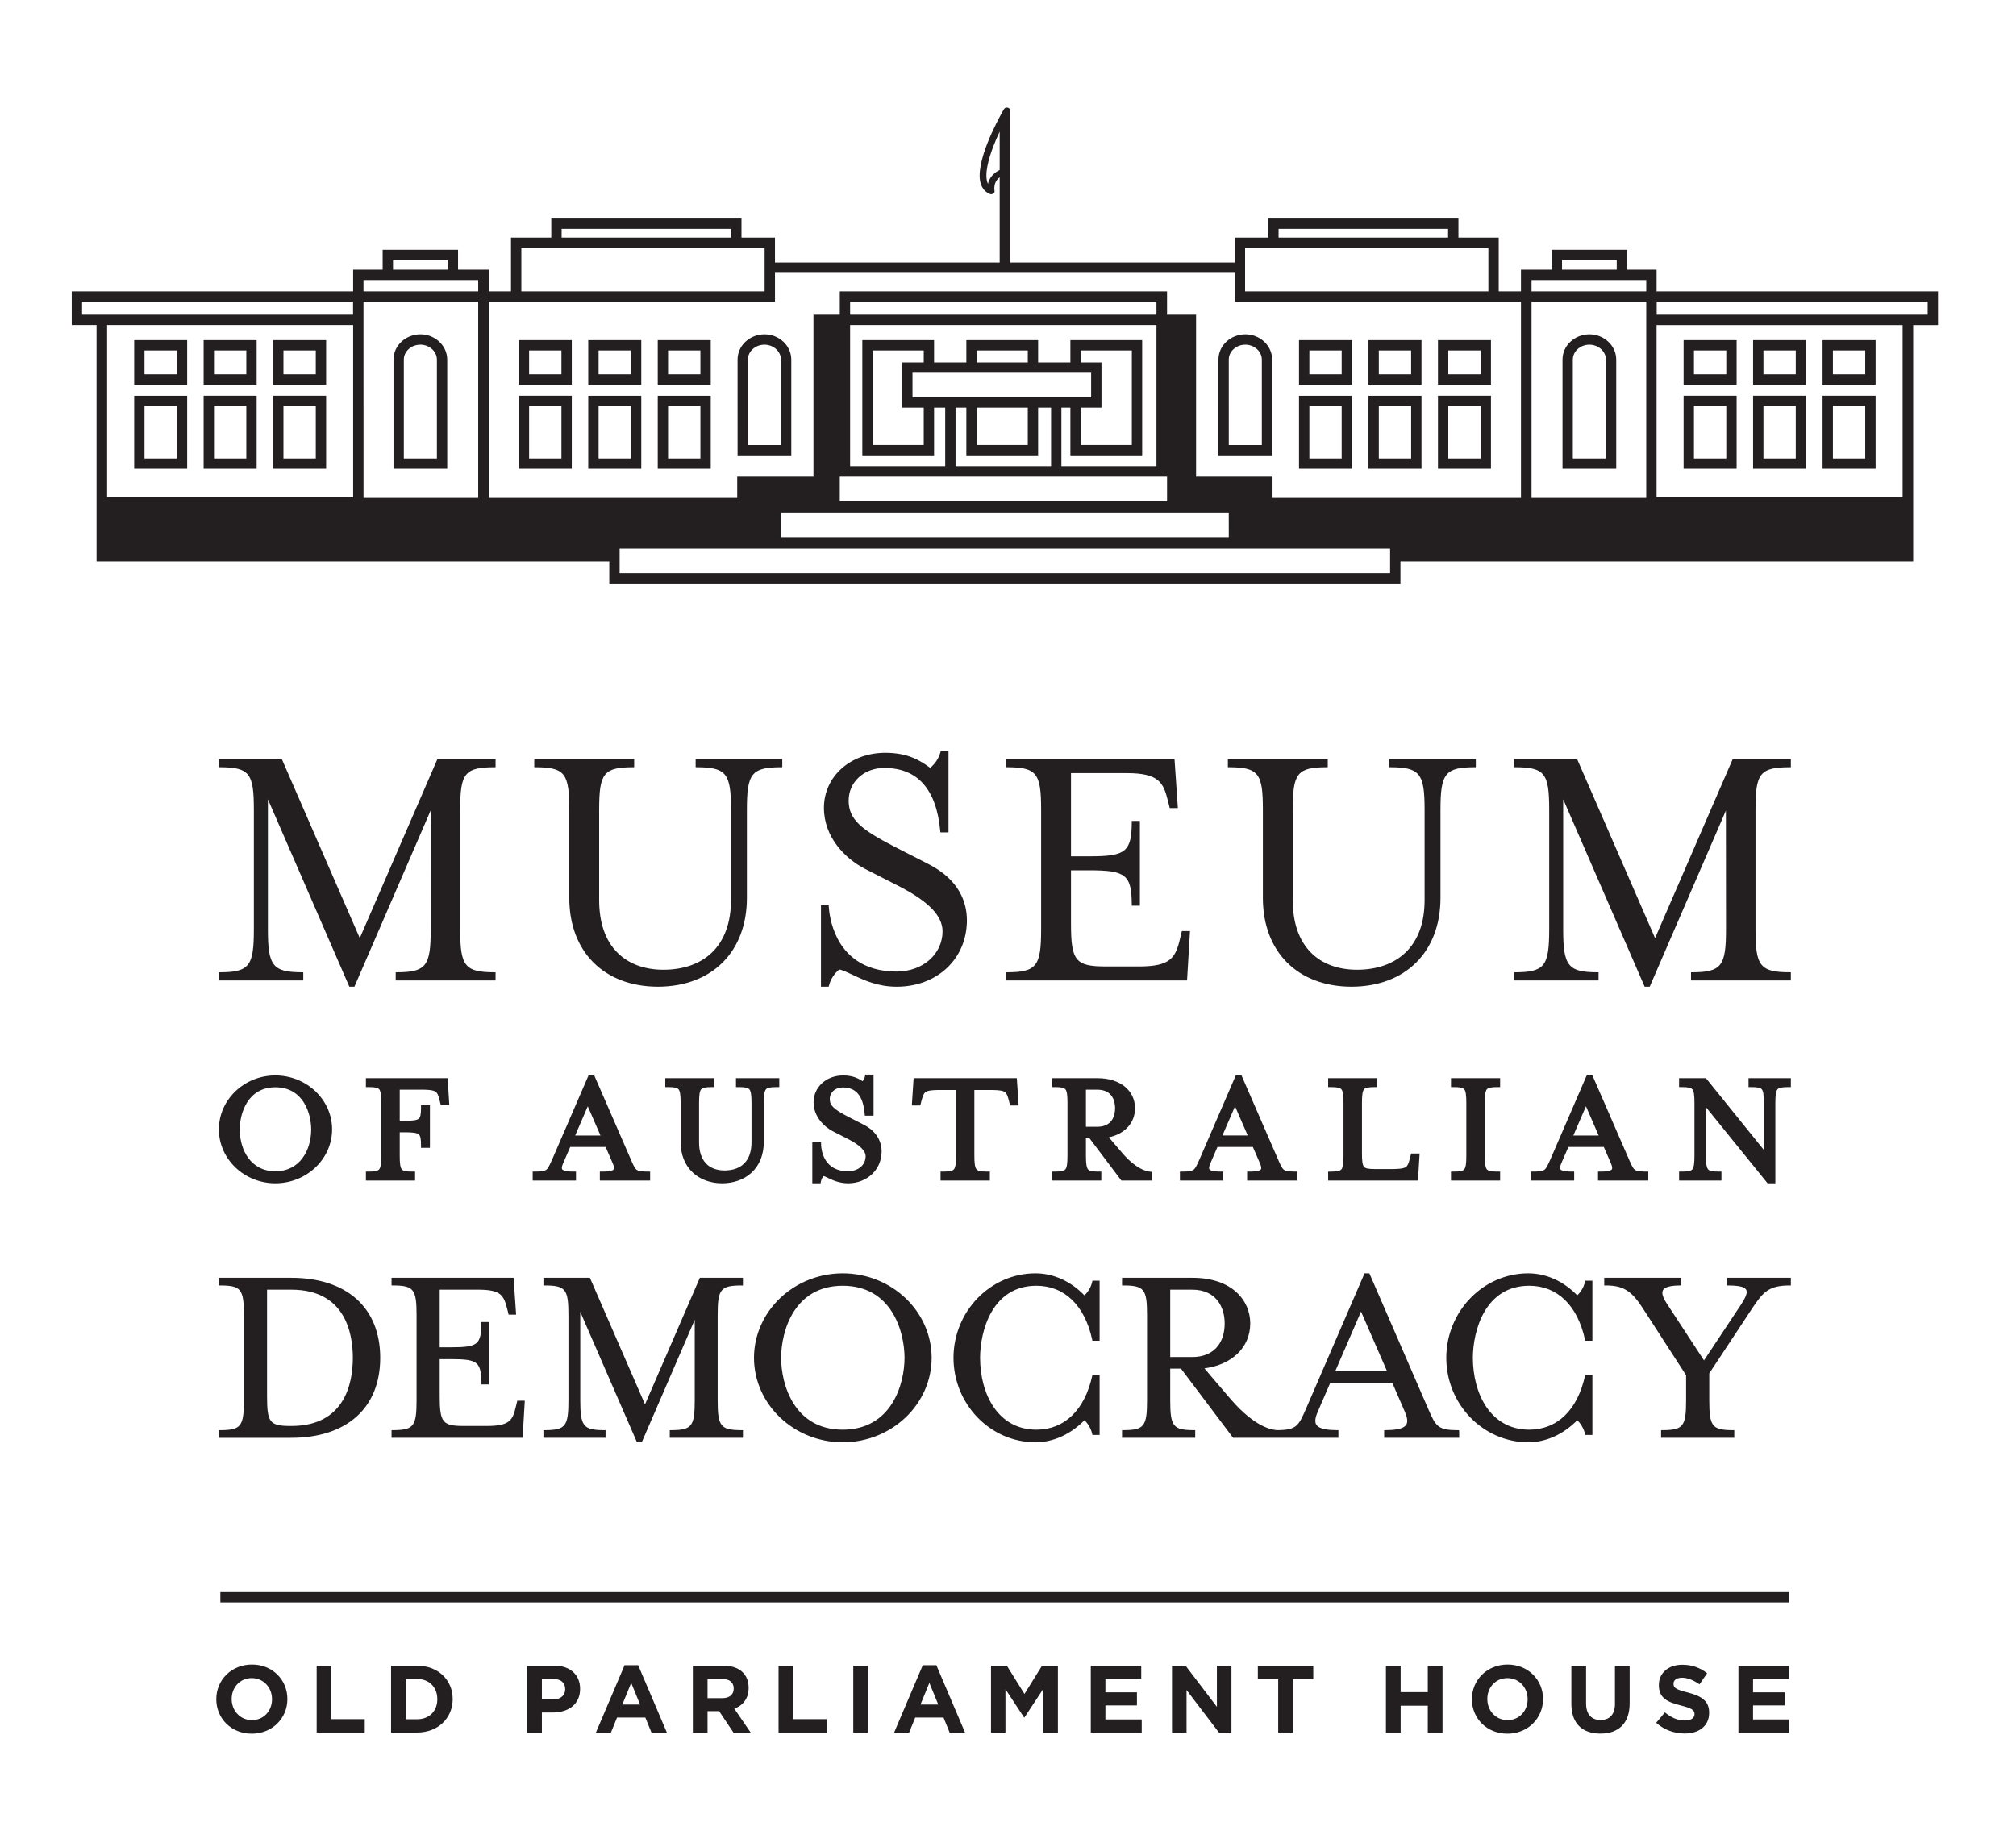 <?xml version="1.0" encoding="UTF-8" standalone="no"?><!DOCTYPE svg PUBLIC "-//W3C//DTD SVG 1.1//EN" "http://www.w3.org/Graphics/SVG/1.1/DTD/svg11.dtd"><svg width="100%" height="100%" viewBox="0 0 281 257" version="1.1" xmlns="http://www.w3.org/2000/svg" xmlns:xlink="http://www.w3.org/1999/xlink" xml:space="preserve" style="fill-rule:evenodd;clip-rule:evenodd;stroke-linejoin:round;stroke-miterlimit:1.414;"><path d="M170.386,158.307l1.757,-4.07l1.771,4.07l-3.528,0Zm7.91,3.691l-5.248,-12.064l-0.801,0l-5.045,11.68l-0.178,0.388c-0.558,1.211 -0.603,1.31 -2.173,1.341l-0.388,0l0,1.246l6.038,0l0,-1.246l-0.407,0c-0.773,0 -1.145,-0.096 -1.317,-0.176c-0.219,-0.109 -0.242,-0.179 -0.248,-0.337c-0.001,-0.137 0.048,-0.331 0.141,-0.553l0.127,-0.286l-0.001,-0.003l0.897,-2.078l4.937,0l0.984,2.264c0.154,0.354 0.184,0.559 0.184,0.663c-0.006,0.164 -0.027,0.232 -0.241,0.335c-0.175,0.079 -0.545,0.171 -1.344,0.171l-0.384,0l0,1.246l7.002,0l0,-1.246l-0.383,0c-1.552,-0.031 -1.599,-0.13 -2.152,-1.345l0,0Zm18.186,-0.363c-0.305,1.086 -0.37,1.312 -2.197,1.35l-2.721,0c-0.853,0 -1.269,-0.091 -1.449,-0.322c-0.197,-0.232 -0.285,-0.818 -0.279,-1.9l0,-6.978c-0.006,-1.083 0.082,-1.67 0.285,-1.911c0.174,-0.222 0.584,-0.315 1.464,-0.315l0.387,0l0,-1.243l-6.848,0l0,1.243l0.43,0c0.835,0 1.249,0.093 1.429,0.324c0.198,0.232 0.284,0.819 0.281,1.902l0,7.317c0.003,1.084 -0.083,1.674 -0.289,1.919c-0.177,0.23 -0.594,0.322 -1.464,0.322l-0.387,0l0,1.246l12.52,0l0.226,-3.765l-1.182,0l-0.206,0.811l0,0Zm-45.119,-4.545l0,-5.171l1.594,0c2.127,0.015 2.462,1.629 2.472,2.585c-0.01,0.96 -0.346,2.571 -2.47,2.586l-1.596,0l0,0Zm4.953,3.534l-0.134,-0.162l-0.003,0.003l-1.622,-1.901c2.234,-0.474 3.653,-2.034 3.647,-4.058c-0.004,-2.502 -2.104,-4.185 -5.223,-4.19l-6.329,0l0,1.243l0.428,0c0.838,0 1.251,0.091 1.432,0.321c0.197,0.235 0.282,0.822 0.278,1.902l0,7.32c0.004,1.084 -0.082,1.674 -0.287,1.919c-0.176,0.23 -0.593,0.322 -1.462,0.322l-0.389,0l0,1.246l6.852,0l0,-1.246l-0.408,0c-0.851,0 -1.27,-0.092 -1.451,-0.328c-0.198,-0.239 -0.285,-0.83 -0.282,-1.916l0,-2.425l0.479,0l4.395,5.831l0.061,0.084l4.293,0l0,-1.204l-0.342,-0.037c-1.16,-0.132 -2.593,-1.123 -3.933,-2.724l0,0Zm87.401,-10.309l0,1.244l0.408,0c0.85,0 1.27,0.091 1.45,0.321c0.196,0.233 0.283,0.819 0.279,1.905l0,6.537l-8.01,-9.928l-0.063,-0.079l-3.743,0l0,1.244l0.408,0c0.853,0 1.27,0.091 1.451,0.322c0.201,0.237 0.286,0.804 0.283,1.904l0,7.317c0.003,1.098 -0.082,1.67 -0.289,1.919c-0.177,0.23 -0.591,0.322 -1.466,0.322l-0.387,0l0,1.246l5.904,0l0,-1.246l-0.425,0c-0.841,0 -1.259,-0.092 -1.448,-0.333c-0.203,-0.238 -0.294,-0.829 -0.291,-1.911l0,-6.745l8.593,10.619l1.084,0l0,-11.188c-0.004,-1.078 0.085,-1.664 0.295,-1.908c0.181,-0.225 0.604,-0.318 1.481,-0.318l0.387,0l0,-1.244l-5.901,0l0,0Zm-116.372,0.001l-0.251,3.81l1.183,0l0.18,-0.733l0.038,-0.122c0.315,-1.047 0.38,-1.264 2.205,-1.306l2.562,0l0,9.137c0.006,1.078 -0.086,1.668 -0.296,1.918c-0.182,0.231 -0.604,0.323 -1.478,0.323l-0.388,0l0,1.246l6.872,0l0,-1.246l-0.404,0c-0.857,0 -1.28,-0.092 -1.466,-0.33c-0.206,-0.243 -0.295,-0.833 -0.291,-1.914l0,-9.134l2.558,0c1.83,0.039 1.897,0.259 2.211,1.312l0.216,0.849l1.19,0l-0.257,-3.81l-14.384,0l0,0Zm74.901,1.243l0.408,0c0.853,0 1.272,0.091 1.45,0.321c0.198,0.235 0.285,0.819 0.279,1.902l0,7.32c0.006,1.098 -0.078,1.67 -0.286,1.919c-0.173,0.23 -0.587,0.322 -1.463,0.322l-0.388,0l0,1.246l6.849,0l0,-1.246l-0.426,0c-0.835,0 -1.248,-0.092 -1.431,-0.328c-0.197,-0.239 -0.285,-0.83 -0.281,-1.916l0,-7.317c-0.004,-1.08 0.081,-1.667 0.286,-1.908c0.176,-0.222 0.593,-0.315 1.466,-0.315l0.386,0l0,-1.244l-6.849,0l0,1.244Zm17.052,6.75l1.76,-4.073l1.769,4.073l-3.529,0Zm7.913,3.693l-5.25,-12.068l-0.801,0l-5.048,11.68l-0.176,0.384c-0.556,1.215 -0.602,1.314 -2.172,1.345l-0.385,0l0,1.246l6.037,0l0,-1.246l-0.409,0c-0.772,0 -1.143,-0.096 -1.314,-0.176c-0.222,-0.109 -0.243,-0.182 -0.249,-0.34c0,-0.097 0.026,-0.269 0.141,-0.553l0.127,-0.283l-0.004,-0.003l0.901,-2.078l4.937,0l0.984,2.264c0.153,0.353 0.184,0.556 0.182,0.658c-0.006,0.167 -0.026,0.234 -0.242,0.34c-0.175,0.079 -0.543,0.171 -1.341,0.171l-0.389,0l0,1.246l7.007,0l0,-1.246l-0.384,0c-1.551,-0.031 -1.598,-0.13 -2.152,-1.341l0,0Zm-188.827,1.297c-3.414,-0.005 -4.956,-2.939 -4.967,-5.843c0.009,-2.178 1.066,-5.867 4.967,-5.872c3.923,0.005 4.986,3.694 4.994,5.872c-0.012,2.904 -1.559,5.838 -4.994,5.843Zm0,-13.365c-4.341,0 -7.871,3.375 -7.873,7.522c0.002,4.145 3.532,7.517 7.873,7.517c4.359,-0.009 7.906,-3.382 7.906,-7.517c0,-4.139 -3.547,-7.511 -7.906,-7.522Zm12.62,0.382l0,1.243l0.428,0c0.837,0 1.251,0.091 1.433,0.321c0.198,0.235 0.283,0.822 0.279,1.902l0,7.32c0.004,1.099 -0.079,1.671 -0.288,1.919c-0.175,0.23 -0.595,0.322 -1.465,0.322l-0.387,0l0,1.246l6.852,0l0,-1.246l-0.407,0c-0.852,0 -1.269,-0.092 -1.453,-0.328c-0.198,-0.237 -0.285,-0.829 -0.279,-1.916l0,-3.238l0.827,0c1.026,0 1.586,0.088 1.819,0.288c0.227,0.178 0.321,0.609 0.319,1.487l0,0.389l1.244,0l0,-5.93l-1.244,0l0,0.387c0.002,0.88 -0.092,1.309 -0.325,1.492c-0.23,0.194 -0.787,0.282 -1.815,0.282l-0.825,0l0,-4.337l3.323,0c1.831,0.04 1.902,0.287 2.199,1.336l0.198,0.806l1.188,0l-0.227,-3.745l-11.394,0l0,0Zm69.329,6.454l-2.158,-1.098c-1.997,-1.051 -2.513,-1.553 -2.513,-2.448c0.002,-0.933 0.755,-1.611 1.795,-1.616c1.851,0.003 2.822,1.14 3.06,3.584l0.031,0.352l1.213,0l0,-5.722l-1.144,0l-0.069,0.299c-0.055,0.225 -0.16,0.434 -0.316,0.618c-0.612,-0.413 -1.42,-0.805 -2.706,-0.805c-2.345,0.004 -4.117,1.613 -4.123,3.743c0.005,1.958 1.401,3.377 2.708,4.052l2.159,1.103c1.594,0.829 2.395,1.627 2.385,2.38c-0.002,1.204 -1.025,2.082 -2.448,2.087c-3.295,0.001 -3.709,-2.792 -3.757,-3.649l-0.006,-0.399l-1.218,0l0,5.722l1.145,0l0.067,-0.302c0.063,-0.276 0.188,-0.511 0.378,-0.712c0.151,0.055 0.329,0.14 0.529,0.236c0.682,0.329 1.621,0.778 2.88,0.778c2.652,-0.006 4.657,-1.912 4.661,-4.434c0.004,-0.926 -0.323,-2.646 -2.553,-3.769l0,0Zm-40.161,1.539l1.754,-4.072l1.774,4.072l-3.528,0Zm7.91,3.688l-5.251,-12.063l-0.8,0l-5.049,11.68l-0.178,0.389c-0.552,1.21 -0.598,1.309 -2.169,1.34l-0.386,0l0,1.246l6.036,0l0,-1.246l-0.408,0c-0.771,0 -1.141,-0.096 -1.313,-0.176c-0.22,-0.109 -0.244,-0.183 -0.25,-0.34c0,-0.106 0.03,-0.306 0.184,-0.649l0.086,-0.19l-0.004,0l0.898,-2.078l4.94,0l0.98,2.265c0.152,0.352 0.185,0.558 0.185,0.662c-0.006,0.164 -0.029,0.232 -0.24,0.335c-0.176,0.079 -0.549,0.171 -1.346,0.171l-0.386,0l0,1.246l7.007,0l0,-1.246l-0.383,0c-1.556,-0.031 -1.601,-0.13 -2.153,-1.346l0,0Zm14.504,-10.438l0.429,0c0.843,0 1.261,0.093 1.445,0.324c0.204,0.236 0.292,0.822 0.287,1.899l0,5.518c-0.013,2.488 -1.347,3.867 -3.753,3.887c-2.275,-0.02 -3.538,-1.399 -3.554,-3.885l0,-5.52c-0.004,-1.08 0.081,-1.667 0.285,-1.907c0.176,-0.223 0.59,-0.316 1.469,-0.316l0.385,0l0,-1.243l-6.849,0l0,1.243l0.429,0c0.837,0 1.251,0.091 1.431,0.321c0.198,0.233 0.283,0.819 0.279,1.902l0,5.408c0,1.779 0.59,3.267 1.71,4.305c1.027,0.953 2.474,1.478 4.076,1.478c1.611,0 3.067,-0.525 4.097,-1.478c1.121,-1.036 1.713,-2.525 1.713,-4.305l0,-5.408c-0.005,-1.077 0.083,-1.661 0.295,-1.905c0.178,-0.225 0.594,-0.318 1.475,-0.318l0.388,0l0,-1.243l-6.037,0l0,1.243Z" style="fill:#231f20;fill-rule:nonzero;"/><path d="M245.531,134.489c-0.705,-0.887 -0.835,-2.351 -0.841,-4.912l0,-16.684c0.006,-2.553 0.136,-4.014 0.84,-4.888c0.709,-0.855 1.961,-1.029 3.883,-1.041l0.205,-0.003l-0.002,-1.131l-8.102,0l-10.822,24.96l-10.864,-24.96l-8.775,0l0,1.131l0.208,0.003c1.898,0.012 3.135,0.186 3.837,1.041c0.699,0.879 0.83,2.335 0.837,4.888l0,16.684c-0.007,2.503 -0.143,4.027 -0.834,4.91c-0.709,0.875 -1.945,1.053 -3.84,1.066l-0.208,0.003l0,1.134l11.762,0l0,-1.134l-0.206,-0.003c-1.901,-0.013 -3.144,-0.191 -3.861,-1.064c-0.719,-0.893 -0.857,-2.416 -0.862,-4.912l0,-18.108l0.015,-0.003l11.34,26.098l0.703,0l10.621,-24.556l0.014,16.569c-0.003,2.503 -0.138,4.027 -0.835,4.91c-0.705,0.875 -1.942,1.053 -3.836,1.066l-0.206,0.003l0,1.134l13.916,0l0,-1.134l-0.205,-0.003c-1.919,-0.012 -3.169,-0.189 -3.882,-1.064l0,0Zm-51.893,-27.528l0.206,0.003c1.907,0.012 3.149,0.186 3.862,1.041c0.719,0.883 0.857,2.399 0.861,4.888l0,12.575c0.002,3.186 -0.904,5.664 -2.694,7.364c-1.626,1.548 -3.955,2.368 -6.726,2.368c-2.637,0 -4.851,-0.82 -6.398,-2.368c-1.698,-1.698 -2.559,-4.176 -2.559,-7.364l0,-12.575c0.006,-2.553 0.136,-4.011 0.835,-4.886c0.701,-0.857 1.936,-1.031 3.835,-1.043l0.207,-0.003l0,-1.131l-13.922,0l0,1.131l0.206,0.003c1.901,0.012 3.141,0.186 3.838,1.038c0.701,0.877 0.832,2.338 0.837,4.891l0,12.321c0.009,7.487 4.859,12.336 12.352,12.35c7.523,-0.014 12.393,-4.863 12.402,-12.35l0,-12.321c0.004,-2.489 0.143,-4.005 0.859,-4.886c0.715,-0.857 1.957,-1.031 3.862,-1.043l0.206,-0.003l0,-1.131l-12.069,0l0,1.131Zm-29.159,23.896c-0.625,2.699 -1.352,3.883 -5.71,3.883l-4.638,-0.001c-2.054,-0.002 -3.299,-0.171 -4.015,-1.043c-0.696,-0.874 -0.833,-2.392 -0.836,-4.888l0,-7.472l2.54,0c2.554,0.006 4.011,0.139 4.886,0.842c0.856,0.71 1.03,1.961 1.043,3.884l0.001,0.207l1.132,0l0,-11.812l-1.132,0l-0.001,0.207c-0.013,1.918 -0.187,3.169 -1.041,3.88c-0.876,0.705 -2.334,0.837 -4.888,0.841l-2.54,0l0,-11.598l7.801,0c4.509,0 5.081,1.383 5.701,3.83l0.263,1.043l1.131,0l-0.468,-6.83l-23.466,0l0,1.131l0.206,0.003c1.899,0.012 3.135,0.186 3.834,1.041c0.7,0.874 0.83,2.331 0.835,4.888l0,16.684c-0.005,2.503 -0.138,4.03 -0.834,4.91c-0.708,0.877 -1.942,1.054 -3.835,1.066l-0.206,0.003l0,1.136l25.214,0l0.413,-6.888l-1.134,0l-0.256,1.053l0,0Zm-35.062,-10.391l-4.928,-2.518c-4.37,-2.28 -6.197,-3.663 -6.199,-6.337c0.006,-2.589 2.134,-4.543 4.958,-4.547c4.649,0 7.275,2.959 7.811,8.798l0.017,0.19l1.13,0l0,-11.353l-1.074,0l-0.042,0.153c-0.293,1.071 -0.935,1.783 -1.429,2.201c-1.453,-1.061 -3.135,-2.095 -6.263,-2.1c-4.873,0.005 -8.55,3.307 -8.554,7.679c-0.002,4.085 2.953,7.07 5.718,8.499l4.929,2.517c4.004,2.095 5.876,4.06 5.888,6.185c-0.006,3.199 -2.752,5.616 -6.407,5.621c-4.837,0 -7.147,-2.504 -8.234,-4.605c-1.005,-1.94 -1.186,-3.889 -1.217,-4.439l-0.01,-0.196l-1.079,0l0,11.35l1.075,0l0.042,-0.155c0.233,-0.895 0.718,-1.654 1.439,-2.255c0.533,0.125 1.154,0.418 1.868,0.757c1.556,0.736 3.492,1.653 6.132,1.653l0.004,0c5.667,-0.008 9.779,-3.904 9.782,-9.268c-0.004,-2.334 -0.937,-5.586 -5.357,-7.83l0,0Zm-32.454,-13.505l0.207,0.003c1.907,0.012 3.15,0.186 3.862,1.043c0.719,0.881 0.856,2.397 0.859,4.886l0,12.576c0.003,3.141 -0.928,5.687 -2.69,7.363c-1.631,1.548 -3.954,2.368 -6.735,2.368c-2.632,0 -4.843,-0.82 -6.391,-2.368c-1.7,-1.698 -2.561,-4.176 -2.561,-7.363l0,-12.576c0.006,-2.553 0.139,-4.011 0.837,-4.886c0.7,-0.857 1.938,-1.031 3.838,-1.043l0.206,-0.003l0,-1.131l-13.924,0l0,1.131l0.207,0.003c1.9,0.012 3.137,0.186 3.838,1.041c0.699,0.874 0.831,2.39 0.835,4.888l0,12.321c0.01,7.487 4.859,12.336 12.351,12.35l0.002,0c7.525,-0.014 12.392,-4.863 12.402,-12.35l0,-12.321c0.004,-2.489 0.142,-4.005 0.859,-4.884c0.715,-0.859 1.957,-1.033 3.864,-1.045l0.208,-0.003l0,-1.131l-12.074,0l0,1.131Zm-46.814,23.829l-10.811,-24.836l-0.053,-0.124l-8.776,0l0,1.131l0.207,0.003c1.899,0.012 3.136,0.186 3.836,1.041c0.701,0.877 0.83,2.335 0.834,4.888l0,16.684c-0.004,2.503 -0.137,4.03 -0.832,4.91c-0.706,0.877 -1.944,1.053 -3.838,1.066l-0.207,0l0,1.137l11.764,0l0,-1.137l-0.207,0c-1.9,-0.013 -3.144,-0.191 -3.862,-1.064c-0.718,-0.895 -0.856,-2.416 -0.861,-4.912l0,-18.108l0.014,-0.003l11.339,26.098l0.705,0l10.621,-24.556l0.014,16.569c-0.004,2.503 -0.139,4.027 -0.834,4.91c-0.71,0.877 -1.945,1.053 -3.839,1.066l-0.206,0l-0.003,1.137l13.921,0l0,-1.137l-0.208,0c-1.917,-0.013 -3.167,-0.189 -3.879,-1.064c-0.704,-0.887 -0.838,-2.351 -0.841,-4.912l0,-16.684c0.003,-2.557 0.137,-4.014 0.838,-4.886c0.711,-0.86 1.962,-1.033 3.882,-1.043l0.208,-0.003l0,-1.131l-8.107,0l-10.819,24.96l0,0Z" style="fill:#231f20;fill-rule:nonzero;"/><path d="M117.459,199.324c-6.762,-0.003 -8.577,-6.297 -8.583,-10.017c0.006,-3.73 1.821,-10.051 8.583,-10.052c6.792,0 8.615,6.32 8.621,10.052c-0.006,3.72 -1.829,10.014 -8.621,10.017Zm-0.002,-21.798c-6.803,0.012 -12.349,5.298 -12.363,11.781c0.014,6.482 5.56,11.764 12.363,11.775l0.002,0c6.824,0 12.388,-5.282 12.4,-11.775c-0.012,-6.497 -5.576,-11.781 -12.402,-11.781Zm34.774,1.193c-0.173,0.799 -0.65,1.496 -1.082,1.876c-1.911,-1.98 -4.334,-3.069 -6.831,-3.069c-6.283,0.012 -11.403,5.298 -11.415,11.781c0.012,6.482 5.132,11.764 11.412,11.775l0.003,0c2.451,0 4.862,-1.076 6.836,-3.07c0.411,0.345 0.898,1.1 1.077,1.88l0.035,0.163l1.002,0l0,-8.368l-1.002,0l-0.035,0.164c-1.05,4.748 -3.881,7.473 -7.771,7.473c-5.41,-0.003 -7.84,-5.034 -7.85,-10.017c0.008,-3.73 1.668,-10.051 7.85,-10.052c3.902,0 6.736,2.735 7.771,7.504l0.035,0.164l1.002,0l0,-8.369l-1.002,0l-0.035,0.165l0,0Zm68.689,0c-0.174,0.799 -0.651,1.496 -1.08,1.874c-1.915,-1.978 -4.338,-3.067 -6.839,-3.067c-6.279,0.012 -11.398,5.298 -11.412,11.781c0.014,6.482 5.133,11.764 11.412,11.773c2.455,0 4.869,-1.077 6.842,-3.068c0.409,0.347 0.9,1.101 1.077,1.88l0.034,0.163l1.001,0l0,-8.368l-1.003,0l-0.035,0.164c-1.049,4.748 -3.881,7.473 -7.767,7.473c-5.412,-0.003 -7.843,-5.034 -7.853,-10.017c0.007,-3.732 1.668,-10.051 7.857,-10.052c3.898,0 6.728,2.735 7.766,7.504l0.034,0.164l1.001,0l0,-8.369l-1.003,0l-0.032,0.165l0,0Zm-34.809,12.456l3.597,-8.322l3.626,8.322l-7.223,0Zm-23.001,-1.98l0,-9.392l3.08,0c3.32,0.006 4.507,2.431 4.51,4.699c-0.005,2.934 -1.691,4.687 -4.51,4.693l-3.08,0l0,0Zm40.038,10.196c-2.782,0 -3.032,-0.575 -4.087,-2.989l-8.191,-18.876l-0.673,0l-8.15,18.858c-1.053,2.407 -1.303,2.98 -3.984,3.004c-0.025,0 -0.268,-0.021 -0.268,-0.021c-1.978,-0.235 -4.295,-1.96 -6.504,-4.582l-3.416,-4.008c3.889,-0.514 6.387,-2.953 6.389,-6.275c-0.002,-3.159 -2.491,-6.347 -8.04,-6.352l-9.828,0l0,1.065l0.204,0c1.362,0.004 2.242,0.12 2.713,0.699c0.474,0.589 0.566,1.655 0.566,3.413l0,11.921c0,1.762 -0.092,2.83 -0.568,3.43c-0.418,0.522 -1.129,0.708 -2.711,0.713l-0.204,0l0,1.067l10.198,0l0,-1.067l-0.208,0c-1.581,-0.005 -2.289,-0.191 -2.707,-0.711c-0.476,-0.598 -0.567,-1.669 -0.569,-3.432l0,-4.438l1.5,0l7.265,9.648l14.678,0l0,-1.067l-0.206,0c-2.648,-0.011 -3.008,-0.67 -3.01,-1.313c0,-0.333 0.111,-0.746 0.344,-1.267l1.72,-3.984l8.681,0l1.726,3.986c0.229,0.528 0.34,0.946 0.34,1.276c-0.002,0.639 -0.362,1.291 -3.009,1.302l-0.206,0l0,1.067l10.458,0l0,-0.86l-0.032,-0.207l-0.211,0l0,0Zm37.587,-21.241l0,1.065l0.208,0c2.214,0.01 2.515,0.463 2.522,0.901c-0.002,0.375 -0.223,0.886 -0.722,1.661l-5.232,7.886l-5.162,-7.885c-0.438,-0.677 -0.642,-1.165 -0.642,-1.538c0.001,-0.435 0.257,-1.01 2.44,-1.025l0.205,-0.002l0,-1.063l-10.747,0l0,1.065l0.208,0c2.411,0.006 3.562,0.708 5.133,3.124l6.069,9.394l0,3.515c-0.001,1.762 -0.092,2.83 -0.568,3.43c-0.421,0.522 -1.131,0.708 -2.711,0.713l-0.209,0l0,1.066l10.204,0l0,-1.066l-0.209,0c-1.58,-0.005 -2.289,-0.191 -2.71,-0.711c-0.475,-0.6 -0.566,-1.67 -0.568,-3.432l0,-3.774l6.028,-9.133c1.461,-2.161 2.229,-3.117 5.138,-3.126l0.208,0l0,-1.065l-8.883,0l0,0Zm-200.099,20.658l-0.146,0c-1.371,-0.001 -2.258,-0.116 -2.718,-0.696c-0.458,-0.588 -0.545,-1.655 -0.548,-3.417l0,-14.892l3.412,0c7.419,0.011 8.539,5.958 8.547,9.503c-0.008,3.544 -1.128,9.491 -8.547,9.502l0,0Zm-0.039,-20.658l-10.088,0l0,1.065l0.207,0c1.586,0.004 2.295,0.188 2.71,0.698c0.477,0.592 0.568,1.657 0.568,3.414l0,11.921c0,1.762 -0.091,2.83 -0.568,3.43c-0.419,0.522 -1.128,0.708 -2.71,0.714l-0.207,0l0,1.066l10.088,0c7.759,-0.005 12.395,-4.172 12.402,-11.152c-0.007,-6.981 -4.643,-11.151 -12.402,-11.156Zm49.309,17.645l-7.627,-17.52l-0.056,-0.125l-6.477,0l0,1.065l0.205,0c1.361,0.004 2.242,0.12 2.712,0.699c0.474,0.588 0.566,1.655 0.568,3.415l0,11.919c-0.002,1.763 -0.094,2.832 -0.568,3.43c-0.42,0.522 -1.129,0.708 -2.712,0.714l-0.205,0l-0.003,1.066l8.662,0l0,-1.066l-0.209,0c-1.587,-0.006 -2.301,-0.194 -2.729,-0.714c-0.488,-0.604 -0.584,-1.716 -0.584,-3.43l0,-12.351l7.902,18.185l0.667,0l7.384,-17.079l0,11.245c-0.002,1.763 -0.093,2.834 -0.566,3.43c-0.417,0.522 -1.126,0.708 -2.707,0.714l-0.208,0l0,1.066l10.199,0l0,-1.066l-0.208,0c-1.601,-0.006 -2.32,-0.192 -2.741,-0.714c-0.479,-0.598 -0.572,-1.667 -0.572,-3.43l0,-11.919c0,-1.76 0.093,-2.826 0.57,-3.413c0.477,-0.581 1.365,-0.697 2.743,-0.701l0.208,0l0,-1.065l-6.006,0l-7.642,17.645Zm-18.009,0.339c-0.431,1.805 -0.782,2.673 -4.021,2.673l-3.249,0c-1.393,0 -2.293,-0.115 -2.766,-0.698c-0.475,-0.591 -0.567,-1.656 -0.571,-3.414l0,-5.205l1.687,0c1.757,0.003 2.82,0.093 3.412,0.572c0.578,0.475 0.695,1.366 0.699,2.743l0.002,0.206l1.06,0l0,-8.697l-1.06,0l-0.002,0.206c-0.004,1.377 -0.121,2.268 -0.699,2.742c-0.588,0.48 -1.653,0.571 -3.412,0.571l-1.687,0l0,-8.03l5.357,0c3.21,0 3.558,0.81 4.039,2.641l0.212,0.847l1.041,0l-0.35,-5.141l-17.012,0l0,1.065l0.208,0c1.36,0.004 2.24,0.12 2.709,0.699c0.477,0.591 0.569,1.655 0.569,3.413l0,11.921c0,1.762 -0.092,2.829 -0.569,3.43c-0.419,0.522 -1.128,0.708 -2.709,0.713l-0.208,0l0,1.067l18.265,0l0.306,-5.174l-1.041,0l-0.21,0.85l0,0Z" style="fill:#231f20;fill-rule:nonzero;"/><path d="M37.915,236.885c0,-1.597 -1.172,-2.929 -2.824,-2.929c-1.652,0 -2.798,1.306 -2.798,2.903l0,0.026c0,1.6 1.174,2.932 2.825,2.932c1.653,0 2.797,-1.307 2.797,-2.906l0,-0.026l0,0Zm-2.824,4.823c-2.877,0 -4.942,-2.146 -4.942,-4.797l0,-0.026c0,-2.65 2.09,-4.821 4.969,-4.821c2.878,0 4.94,2.144 4.94,4.795l0,0.026c0,2.652 -2.09,4.823 -4.967,4.823l0,0Z" style="fill:#231f20;fill-rule:nonzero;"/><path d="M44.14,241.546l0,-9.321l2.053,0l0,7.457l4.649,0l0,1.864l-6.702,0Z" style="fill:#231f20;fill-rule:nonzero;"/><path d="M60.955,236.885c0,-1.651 -1.133,-2.809 -2.81,-2.809l-1.585,0l0,5.62l1.585,0c1.677,0 2.81,-1.133 2.81,-2.785l0,-0.026Zm-2.81,4.661l-3.636,0l0,-9.321l3.636,0c2.929,0 4.954,2.01 4.954,4.634l0,0.026c0,2.622 -2.025,4.661 -4.954,4.661Z" style="fill:#231f20;fill-rule:nonzero;"/><path d="M78.781,235.487c0,-0.919 -0.642,-1.411 -1.666,-1.411l-1.585,0l0,2.849l1.625,0c1.026,0 1.626,-0.611 1.626,-1.411l0,-0.027l0,0Zm-1.691,3.263l-1.56,0l0,2.796l-2.051,0l0,-9.321l3.81,0c2.223,0 3.568,1.317 3.568,3.222l0,0.026c0,2.16 -1.677,3.277 -3.767,3.277Z" style="fill:#231f20;fill-rule:nonzero;"/><path d="M87.98,234.621l-1.239,3.026l2.477,0l-1.238,-3.026Zm2.823,6.925l-0.853,-2.09l-3.943,0l-0.851,2.09l-2.092,0l3.995,-9.389l1.892,0l3.997,9.389l-2.145,0l0,0Z" style="fill:#231f20;fill-rule:nonzero;"/><path d="M102.269,235.407c0,-0.877 -0.611,-1.331 -1.61,-1.331l-2.039,0l0,2.675l2.079,0c0.997,0 1.57,-0.53 1.57,-1.315l0,-0.029l0,0Zm-0.04,6.139l-1.996,-2.983l-1.613,0l0,2.983l-2.049,0l0,-9.321l4.262,0c2.195,0 3.513,1.157 3.513,3.075l0,0.028c0,1.504 -0.812,2.451 -1.995,2.888l2.276,3.33l-2.398,0Z" style="fill:#231f20;fill-rule:nonzero;"/><path d="M108.519,241.546l0,-9.321l2.051,0l0,7.457l4.649,0l0,1.864l-6.7,0Z" style="fill:#231f20;fill-rule:nonzero;"/><rect x="118.934" y="232.225" width="2.05" height="9.321" style="fill:#231f20;"/><path d="M129.541,234.621l-1.239,3.026l2.479,0l-1.24,-3.026Zm2.823,6.925l-0.851,-2.09l-3.943,0l-0.852,2.09l-2.09,0l3.994,-9.389l1.893,0l3.995,9.389l-2.146,0Z" style="fill:#231f20;fill-rule:nonzero;"/><path d="M145.418,241.546l0,-6.086l-2.624,3.984l-0.055,0l-2.595,-3.943l0,6.045l-2.013,0l0,-9.321l2.21,0l2.453,3.943l2.45,-3.943l2.212,0l0,9.321l-2.038,0l0,0Z" style="fill:#231f20;fill-rule:nonzero;"/><path d="M152.039,241.546l0,-9.321l7.032,0l0,1.821l-4.994,0l0,1.895l4.394,0l0,1.824l-4.394,0l0,1.958l5.061,0l0,1.823l-7.099,0l0,0Z" style="fill:#231f20;fill-rule:nonzero;"/><path d="M169.899,241.546l-4.513,-5.927l0,5.927l-2.027,0l0,-9.321l1.892,0l4.366,5.738l0,-5.738l2.028,0l0,9.321l-1.746,0Z" style="fill:#231f20;fill-rule:nonzero;"/><path d="M180.213,234.114l0,7.432l-2.052,0l0,-7.432l-2.837,0l0,-1.889l7.726,0l0,1.889l-2.837,0l0,0Z" style="fill:#231f20;fill-rule:nonzero;"/><path d="M199.012,241.546l0,-3.742l-3.784,0l0,3.742l-2.049,0l0,-9.321l2.049,0l0,3.688l3.784,0l0,-3.688l2.051,0l0,9.321l-2.051,0Z" style="fill:#231f20;fill-rule:nonzero;"/><path d="M212.929,236.885c0,-1.597 -1.171,-2.929 -2.825,-2.929c-1.649,0 -2.794,1.306 -2.794,2.903l0,0.026c0,1.6 1.169,2.932 2.824,2.932c1.652,0 2.795,-1.307 2.795,-2.906l0,-0.026l0,0Zm-2.825,4.823c-2.873,0 -4.941,-2.146 -4.941,-4.797l0,-0.026c0,-2.65 2.094,-4.821 4.971,-4.821c2.873,0 4.941,2.144 4.941,4.795l0,0.026c0,2.652 -2.094,4.823 -4.971,4.823Z" style="fill:#231f20;fill-rule:nonzero;"/><path d="M223.06,241.695c-2.504,0 -4.036,-1.4 -4.036,-4.143l0,-5.327l2.052,0l0,5.273c0,1.517 0.76,2.305 2.012,2.305c1.25,0 2.01,-0.761 2.01,-2.239l0,-5.339l2.049,0l0,5.257c0,2.828 -1.584,4.213 -4.087,4.213Z" style="fill:#231f20;fill-rule:nonzero;"/><path d="M234.803,241.683c-1.41,0 -2.835,-0.495 -3.956,-1.493l1.213,-1.452c0.84,0.689 1.716,1.131 2.782,1.131c0.839,0 1.346,-0.332 1.346,-0.88l0,-0.027c0,-0.518 -0.321,-0.785 -1.875,-1.183c-1.88,-0.48 -3.093,-0.999 -3.093,-2.851l0,-0.025c0,-1.693 1.358,-2.81 3.262,-2.81c1.361,0 2.518,0.425 3.464,1.186l-1.063,1.543c-0.826,-0.572 -1.643,-0.92 -2.425,-0.92c-0.787,0 -1.198,0.36 -1.198,0.813l0,0.026c0,0.611 0.396,0.812 2.009,1.227c1.891,0.489 2.957,1.172 2.957,2.795l0,0.028c0,1.852 -1.41,2.892 -3.423,2.892l0,0Z" style="fill:#231f20;fill-rule:nonzero;"/><path d="M242.31,241.546l0,-9.321l7.034,0l0,1.821l-4.997,0l0,1.895l4.396,0l0,1.824l-4.396,0l0,1.958l5.062,0l0,1.823l-7.099,0l0,0Z" style="fill:#231f20;fill-rule:nonzero;"/><rect x="30.716" y="221.97" width="218.693" height="1.438" style="fill:#231f20;"/><path d="M187.009,52.177l-4.505,0l0,-3.317l4.505,0l0,3.317Zm1.441,-4.758l-7.388,0l0,6.2l7.388,0l0,-6.2Zm-1.441,16.508l-4.505,0l0,-7.31l4.505,0l0,7.31Zm1.441,-8.749l-7.388,0l0,10.189l7.388,0l0,-10.189Zm8.243,8.749l-4.507,0l0,-7.31l4.507,0l0,7.31Zm1.442,-8.749l-7.389,0l0,10.189l7.389,0l0,-10.189Zm-137.238,8.749l-4.608,0l0,-13.792c-0.002,-1.121 1.005,-2.078 2.304,-2.086c1.292,0.008 2.304,0.965 2.304,2.086l0,13.792Zm1.44,-13.792c-0.013,-2.015 -1.747,-3.523 -3.744,-3.527c-2.002,0.004 -3.735,1.51 -3.745,3.527l0,15.232l7.489,0l0,-15.232Zm197.648,2.042l-4.506,0l0,-3.317l4.506,0l0,3.317Zm1.444,-4.758l-7.391,0l0,6.2l7.391,0l0,-6.2Zm-37.591,16.508l-4.608,0l0,-13.792c-0.001,-1.121 1.005,-2.078 2.306,-2.086c1.291,0.008 2.305,0.965 2.302,2.086l0,13.792Zm1.441,-13.792c-0.011,-2.015 -1.747,-3.523 -3.743,-3.527c-2.002,0.004 -3.736,1.51 -3.745,3.527l0,15.232l7.488,0l0,-15.232Zm-51.7,-2.086c1.291,0.008 2.302,0.965 2.302,2.086l0,11.907l-4.607,0l-0.001,-11.907c-0.002,-1.121 1.005,-2.078 2.306,-2.086Zm-3.747,2.086l0.001,13.348l7.489,0l0,-13.348c-0.014,-2.015 -1.749,-3.523 -3.743,-3.527c-2.003,0.004 -3.736,1.51 -3.747,3.527Zm-96.082,6.482l4.507,0l0,7.31l-4.507,0l0,-7.31l0,0Zm-1.44,8.75l7.388,0l0,-10.193l-7.388,0l0,10.193Zm134.068,-13.19l-4.508,0l0,-3.317l4.508,0l0,3.317Zm1.439,-4.758l-7.386,0l0,6.2l7.386,0l0,-6.2Zm-98.962,14.623l-4.607,0l-0.001,-11.907c-0.002,-1.121 1.005,-2.078 2.306,-2.086c1.29,0.008 2.302,0.965 2.302,2.086l0,11.907Zm-2.302,-15.434c-2.004,0.004 -3.737,1.51 -3.748,3.527l0.003,13.348l7.487,0l0,-13.348c-0.013,-2.015 -1.748,-3.523 -3.742,-3.527l0,0Zm-81.905,17.319l-4.506,0l0,-7.31l4.506,0l0,7.31Zm1.441,-8.749l-7.386,0l0,10.189l7.386,0l0,-10.189Zm67.03,-6.318l4.508,0l0,3.317l-4.508,0l0,-3.317Zm-1.439,4.759l7.387,0l0,-6.2l-7.387,0l0,6.2Zm-8.245,-4.759l4.506,0l0,3.317l-4.506,0l0,-3.317Zm-1.442,4.759l7.391,0l0,-6.2l-7.391,0l0,6.2Zm114.697,-1.442l-4.504,0l0,-3.317l4.504,0l0,3.317Zm1.445,-4.758l-7.389,0l0,6.202l7.389,0l0,-6.202Zm-124.385,1.441l4.507,0l0,3.317l-4.507,0l0,-3.317l0,0Zm-1.44,4.759l7.388,0l0,-6.2l-7.388,0l0,6.2Zm134.068,10.308l-4.508,0l0,-7.31l4.508,0l0,7.31Zm1.439,-8.753l-7.386,0l0,10.193l7.386,0l0,-10.193Zm-124.382,1.443l4.506,0l0,7.31l-4.506,0l0,-7.31Zm-1.442,8.75l7.391,0l0,-10.189l-7.391,0l0,10.189Zm11.126,-8.75l4.508,0l0,7.31l-4.508,0l0,-7.31Zm-1.439,8.75l7.387,0l0,-10.189l-7.387,0l0,10.189Zm158.621,-13.19l-4.506,0l0,-3.317l4.506,0l0,3.317Zm1.441,-4.758l-7.388,0l0,6.2l7.388,0l0,-6.2Zm-11.126,16.508l-4.506,0l0,-7.31l4.506,0l0,7.31Zm1.442,-8.749l-7.389,0l0,10.189l7.389,0l0,-10.189Zm-207.725,-3.001l-4.507,0l0.002,-3.317l4.505,0l0,3.317Zm1.441,-4.758l-7.389,0l0,6.2l7.389,0l0,-6.2Zm214.527,16.508l-4.506,0l0,-7.31l4.506,0l0,7.31Zm1.441,-8.753l-7.388,0l0,10.193l7.388,0l0,-10.193Zm-207.725,8.753l-4.507,0l0,-7.31l4.507,0l0,7.31Zm1.442,-8.753l-7.389,0l0,10.193l7.389,0l0,-10.193Zm195.157,-2.997l-4.506,0l0,-3.317l4.506,0l0,3.317Zm1.442,-4.758l-7.389,0l0,6.202l7.389,0l0,-6.202Zm-217.41,4.758l-4.506,0l0,-3.317l4.506,0l0,3.317Zm1.441,-4.758l-7.386,0l0,6.202l7.386,0l0,-6.202Zm17.928,4.758l-4.507,0l0,-3.317l4.507,0l0,3.317Zm1.442,-4.758l-7.389,0l0,6.202l7.389,0l0,-6.202Zm-11.126,16.508l-4.505,0l0,-7.31l4.505,0l0,7.31Zm1.441,-8.749l-7.389,0l0,10.189l7.389,0l0,-10.189Zm224.211,8.749l-4.506,0l0,-7.31l4.506,0l0,7.31Zm1.444,-8.749l-7.391,0l0,10.189l7.391,0l0,-10.189Zm7.258,-11.3l-37.77,-0.002l0,-1.809l37.77,0l0,1.811Zm-3.492,25.414l-34.295,0l0,-23.973l34.295,0l0,23.973Zm-35.733,-28.666l-15.989,0l0,-1.587l15.989,0l0,1.587Zm0,3.25l-0.002,0l0,25.545l-15.989,0l0.002,-27.354l15.989,0l0,1.809Zm-11.74,-7.61l7.625,0l0,1.332l-7.625,0l0,-1.332Zm-5.721,33.155l-34.629,0l0,-2.953l-10.657,0l0,-22.592l-4.046,0l-0.002,-3.25l-45.612,0l0,3.25l-3.67,0l0,22.592l-10.629,0l0,2.953l-34.629,0l0,-27.354l39.894,0l0,-4.026l64.087,0l0,4.026l39.893,0l0,27.354Zm-40.73,2.051l0.002,3.436l-62.417,0l0,-3.436l62.415,0Zm-8.602,-5.004l0,3.416l-45.614,0l0,-3.416l45.614,0Zm-12.031,-15.941l0,-1.667l7.123,0l0,13.182l-7.123,0l0,-5.201l2.891,0l0,-6.314l-2.891,0Zm-14.5,0l0,-1.667l7.121,0l0,1.667l-7.121,0l0,0Zm-7.382,6.314l0,5.201l-7.121,0l0,-13.182l7.121,0l0,1.667l-3.01,0l0,6.314l3.01,0Zm-1.567,-1.439l0,-3.436l24.899,0l0,3.436l-24.899,0l0,0Zm8.949,6.64l0,-5.201l7.121,0l0,5.201l-7.121,0l0,0Zm8.561,1.441l0,-6.642l1.806,0l0,8.166l-13.315,0l0,-8.166l1.505,0l0,6.642l10.004,0Zm-26.205,-19.607l0,-1.809l42.7,0l0,1.809l-42.7,0Zm42.7,1.441l0,19.69l-13.251,0l0,-8.166l1.253,0l0,6.642l10.006,0l0,-16.064l-10.006,0l0,3.108l-4.497,0l0,-3.108l-10.004,0l0,3.108l-4.498,0l0,-3.108l-10.003,0l0,16.064l10.003,0l0,-6.642l1.552,0l0,8.166l-13.255,0l0,-19.69l42.7,0Zm32.566,34.614l-107.392,0l0,-3.436l107.392,0l0,3.436Zm-127.104,-39.305l-15.99,0l0,-1.587l15.99,0l0,1.587Zm0,28.795l-15.986,0l-0.004,-27.354l15.99,0l0,27.354Zm-17.429,-0.129l-34.295,0l0,-23.975l34.295,0l0,23.975Zm-37.786,-25.414l0,-1.811l37.772,0l0,1.809l-37.772,0.002Zm43.34,-7.61l7.626,0l0,1.33l-7.626,0l0,-1.33Zm17.888,-1.699l33.909,0l0,6.057l-33.909,0l0,-6.057l0,0Zm5.613,-2.661l23.629,0l0,1.221l-23.629,0l0,-1.221Zm59.425,-6.269c-0.144,-0.301 -0.214,-0.692 -0.218,-1.178c0,-1.565 0.805,-3.814 1.63,-5.626c0.076,-0.163 0.149,-0.321 0.222,-0.48l0,5.345c-1.056,0.512 -1.494,1.302 -1.634,1.939l0,0Zm35.84,8.93l33.911,0l0,6.057l-33.911,0l0,-6.057Zm4.669,-2.66l23.627,0l0,1.22l-23.627,0l0,-1.22Zm52.687,8.717l0,-3.028l-4.115,0l0,-2.771l-10.506,0l0,2.771l-4.281,0l0,3.028l-3.101,0l0,-7.497l-5.616,0l0,-2.662l-26.509,0l0,2.662l-4.667,0l0,3.472l-31.288,0l0,-21.183c0,-0.191 -0.153,-0.359 -0.356,-0.407c-0.216,-0.044 -0.433,0.043 -0.535,0.216c-0.002,0.029 -3.361,5.674 -3.38,9.234c-0.008,1.093 0.342,2.12 1.417,2.584c0.157,0.069 0.354,0.043 0.491,-0.054c0.147,-0.095 0.207,-0.259 0.164,-0.421c0,0 -0.028,-0.123 -0.028,-0.349c0.02,-0.414 0.103,-1.015 0.748,-1.502l0,11.882l-31.32,0l0,-3.472l-4.669,0l0,-2.66l-26.51,0l0,2.66l-5.615,0l0,7.497l-3.1,0l0,-3.028l-4.28,0l0,-2.773l-10.51,0l0,2.773l-4.112,0l0,3.028l-39.225,0l0,4.691l3.459,0l0,32.971l71.468,0l0,3.084l110.274,0l0,-3.084l71.469,0l0,-32.969l3.46,0l0,-4.693l-39.227,0l0,0Z" style="fill:#231f20;fill-rule:nonzero;"/></svg>
